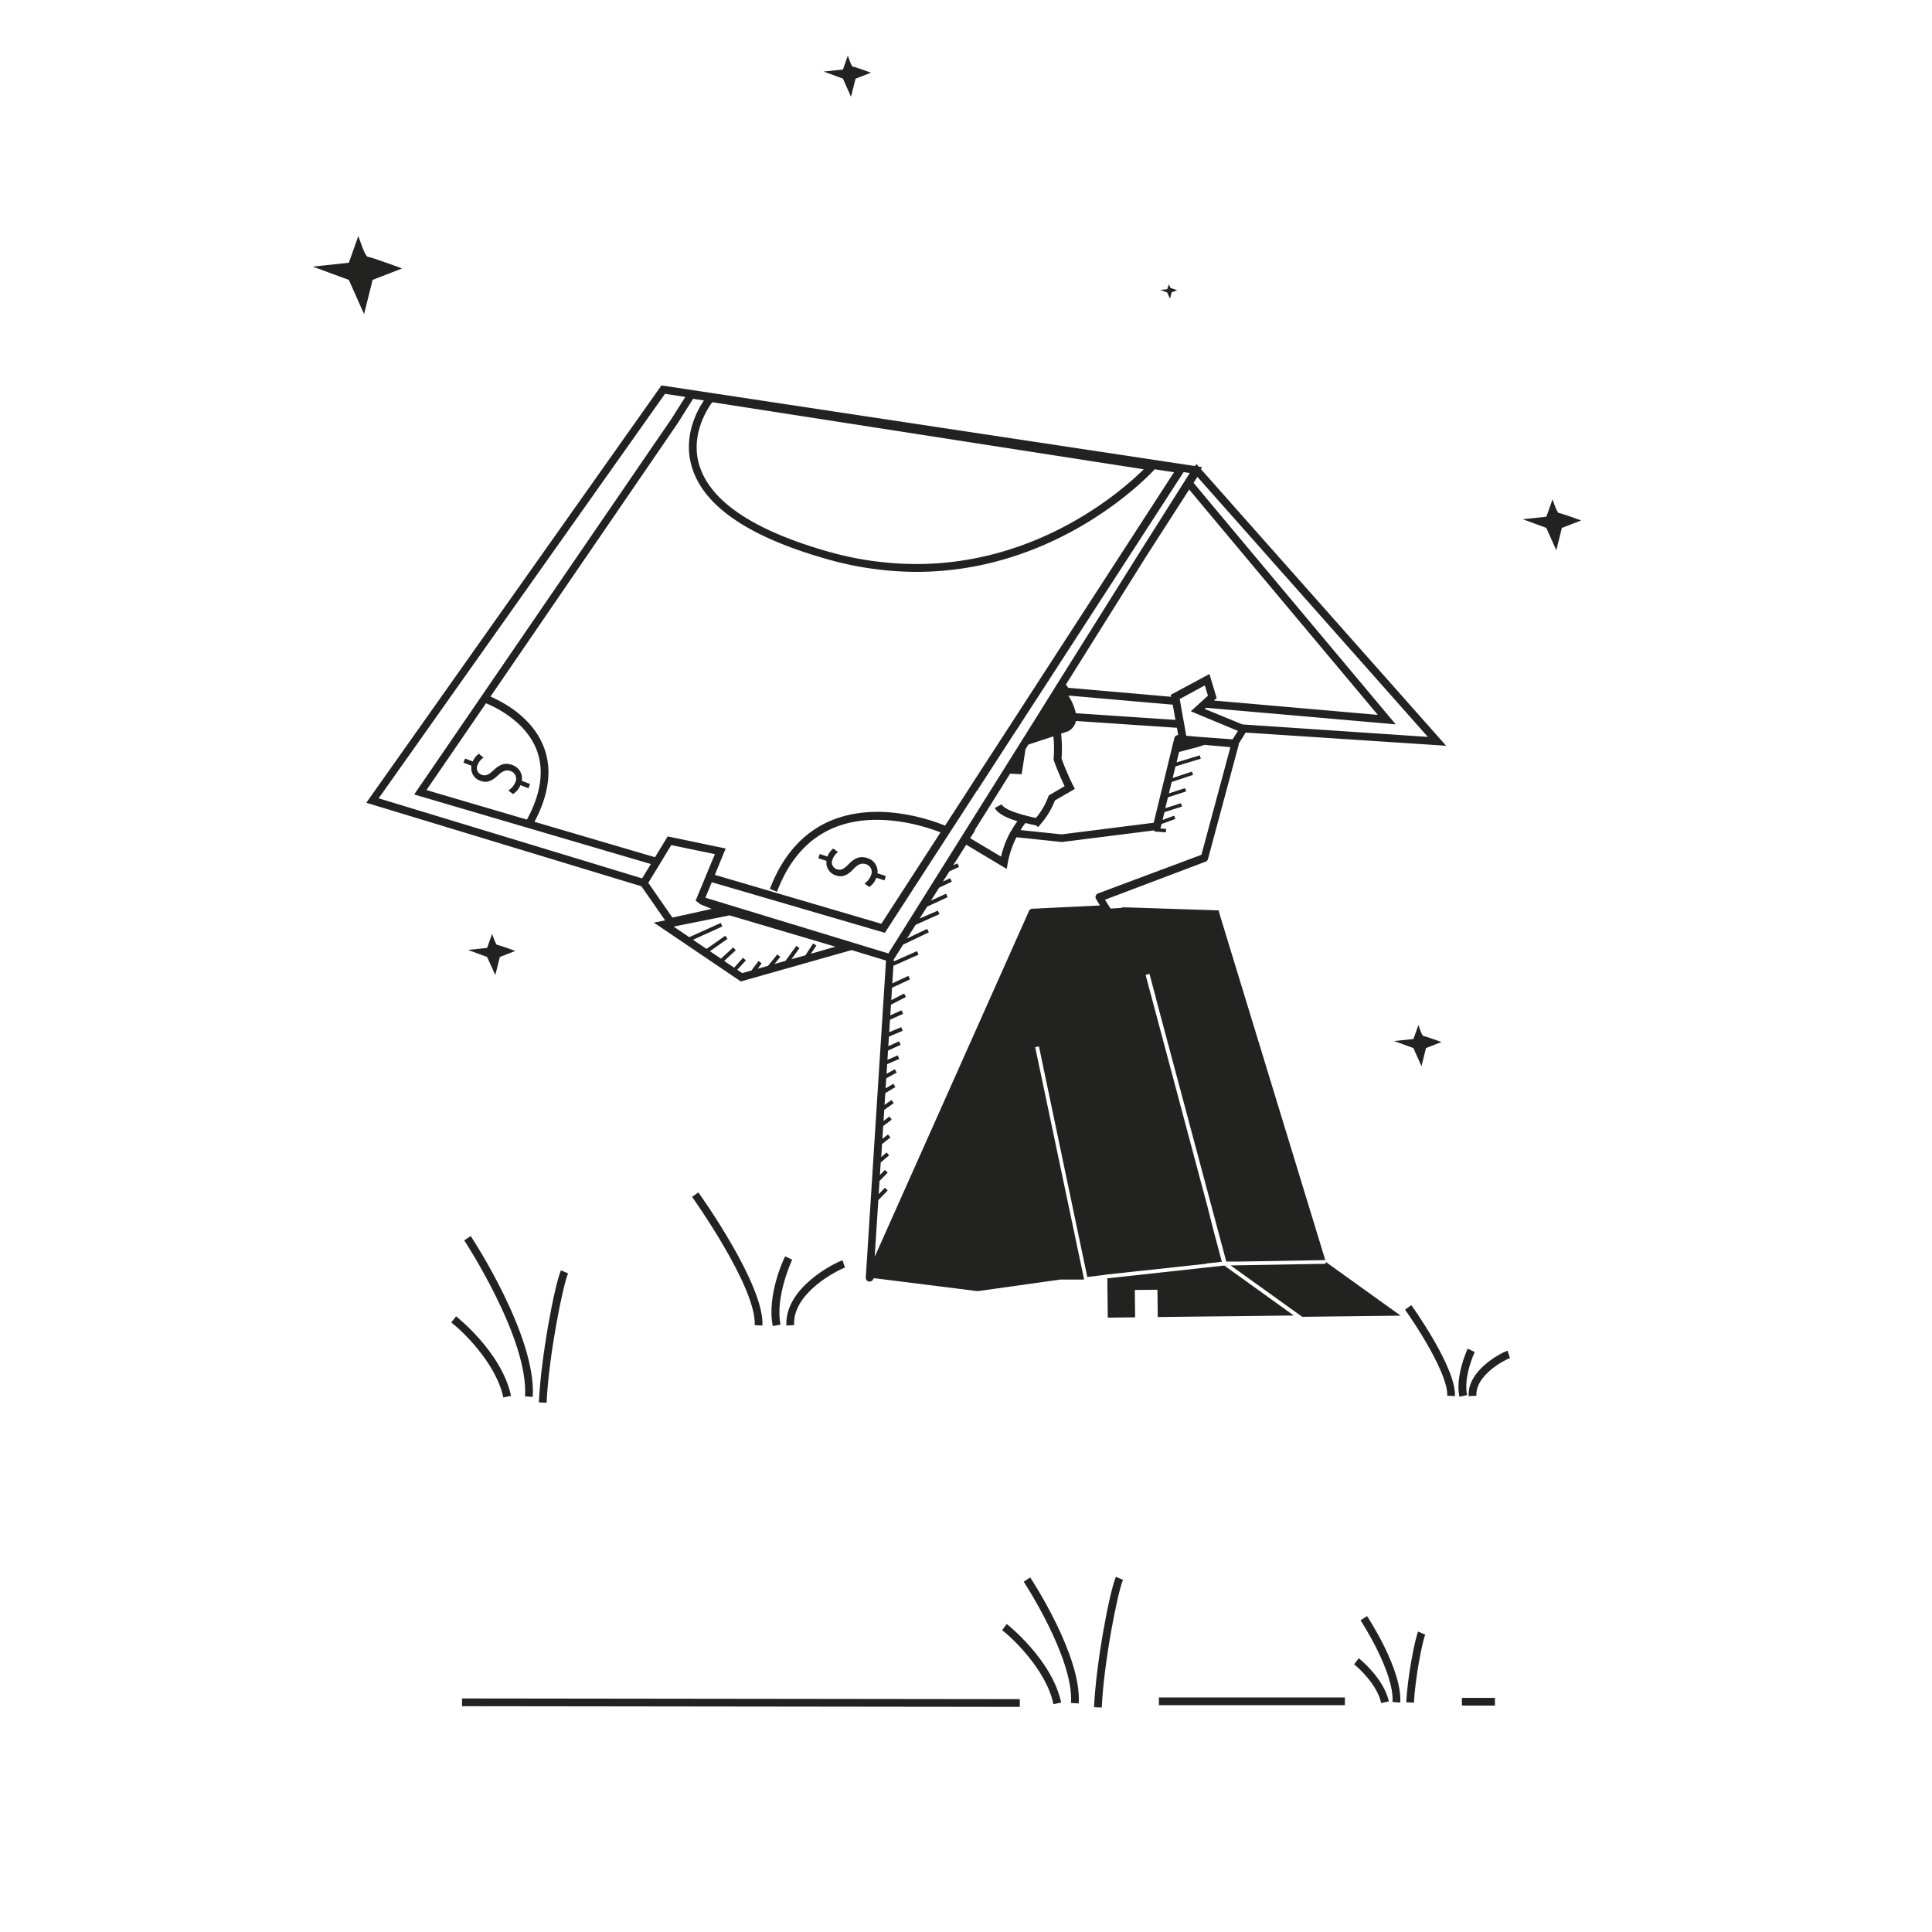 <svg xmlns="http://www.w3.org/2000/svg" viewBox="0 0 500 500"><title>Mesa de trabajo 50</title><g id="Capa_2" data-name="Capa 2"><rect x="190.74" y="368.47" width="2" height="144.35" transform="translate(-249.13 631.85) rotate(-89.93)" fill="#222221"/><rect x="299.93" y="439.3" width="48.12" height="2" fill="#222221"/><rect x="378.34" y="439.41" width="8.55" height="2" fill="#222221"/><path d="M272.54,177.8l0,.06.05,0Z" fill="#222221"/><polygon points="267.43 185.77 267.39 185.82 267.54 185.69 267.43 185.77" fill="#222221"/><path d="M132.62,198c-1.83-.7-3.25-.21-4.8,1.25-1.32,1.23-2.1,1.67-3.16,1.26a1.82,1.82,0,0,1-1.07-2.52,4.07,4.07,0,0,1,1.54-1.92l-1.19-1a4.42,4.42,0,0,0-1.58,2l-2-.77-.42,1.08,2.08.79a3.43,3.43,0,0,0,2.3,3.9c1.79.68,3.15-.05,4.65-1.51,1.11-1,2.07-1.45,3.2-1a2.09,2.09,0,0,1,1.22,2.84,4.45,4.45,0,0,1-1.84,2.16l1.21.95a4.9,4.9,0,0,0,1.93-2.32l2.07.8.42-1.09-2.14-.82A3.65,3.65,0,0,0,132.62,198Z" fill="#222221"/><path d="M216.38,226.57c1.82.6,3.14-.21,4.57-1.74,1.05-1.1,2-1.56,3.14-1.18a2.08,2.08,0,0,1,1.36,2.77,4.4,4.4,0,0,1-1.73,2.25l1.27.88a4.86,4.86,0,0,0,1.8-2.4l2.11.69.36-1.12-2.17-.71a3.65,3.65,0,0,0-2.65-3.95c-1.86-.61-3.25,0-4.72,1.49-1.25,1.3-2,1.77-3.1,1.42a1.83,1.83,0,0,1-1.19-2.46,4,4,0,0,1,1.44-2l-1.23-.89a4.38,4.38,0,0,0-1.49,2.06l-2-.66-.36,1.09,2.11.69A3.42,3.42,0,0,0,216.38,226.57Z" fill="#222221"/><path d="M312.15,327.58v0l-.39,0Z" fill="#222221"/><path d="M317.54,327.45l-.54.06h.62Z" fill="#222221"/><path d="M320.39,340.62l4.86-.06,9.57-.11L321.69,331h0l-4.85-3.48-4.66.51c-8.39.91-19.19,2.08-25.6,2.8v.34l.11,9.84,7.08-.09-.08-7.07,5.85-.07.09,7.07,12.7-.15Z" fill="#222221"/><path d="M321,326.85v0h0Z" fill="#222221"/><polygon points="343.07 326.48 343.08 326.57 343.08 327.07 335.89 327.19 321.18 327.45 318.48 327.49 322 330.02 337.02 340.79 362.48 340.49 343.11 326.59 343.07 326.48" fill="#222221"/><path d="M180.73,308.59l-1.62,1.16c.16.23,16.7,23.41,16.21,33.2l2,.1C197.84,332.57,181.43,309.56,180.73,308.59Z" fill="#222221"/><path d="M200,343.19l2-.39c-1.46-7.27,3-16.71,3-16.8l-1.8-.86C202.91,325.55,198.37,335.27,200,343.19Z" fill="#222221"/><path d="M218.68,328.06l-.64-1.9c-2.35.79-15,7.24-14.52,16.89l2-.11C205.05,334.56,216.88,328.66,218.68,328.06Z" fill="#222221"/><path d="M363.62,338.94c3.13,4.36,11.19,16.86,10.92,22.27l2,.1c.36-7.21-10.81-22.87-11.29-23.54Z" fill="#222221"/><path d="M381.65,349.89l-1.81-.86c-.13.29-3.25,7-2.16,12.43l2-.4C378.68,356.25,381.62,350,381.65,349.89Z" fill="#222221"/><path d="M380.09,361.32l2-.11c-.3-5.4,7.56-9.38,8.69-9.76l-.63-1.9C388.51,350.1,379.72,354.58,380.09,361.32Z" fill="#222221"/><path d="M135.87,361.38l2,.13c1-15.53-15.35-40.56-16.05-41.62L120.14,321C120.31,321.25,136.86,346.51,135.87,361.38Z" fill="#222221"/><path d="M145.17,328.76c-1.69,3.94-5.21,22.68-5.71,34.18l2,.09c.52-11.79,4.13-30.15,5.56-33.48Z" fill="#222221"/><path d="M116.79,342.26c2.35,1.76,11.53,10.22,13.46,19.39l2-.41c-2.38-11.27-14.1-20.49-14.22-20.58Z" fill="#222221"/><path d="M264.94,409.34c.13.2,13,19.86,12.23,31.38l2,.13c.81-12.19-12-31.78-12.56-32.61Z" fill="#222221"/><path d="M283.14,441.82l2,.09c.51-11.64,4.08-29.76,5.49-33.05l-1.84-.78C287.12,412,283.64,430.47,283.14,441.82Z" fill="#222221"/><path d="M260.55,420.29l-1.2,1.6c2.32,1.74,11.38,10.09,13.28,19.14l2-.41C272.24,429.48,260.66,420.38,260.55,420.29Z" fill="#222221"/><path d="M352.11,419.34c.09.14,8.78,13.42,8.27,21.14l2,.14c.56-8.4-8.22-21.81-8.59-22.38Z" fill="#222221"/><path d="M363.94,440.55l2,.09c.27-6.21,2.17-15.86,2.91-17.6l-1.84-.79C366.11,424.37,364.21,434.41,363.94,440.55Z" fill="#222221"/><path d="M351.64,429.14l-1.2,1.6c1.22.92,6,5.3,7,10l2-.41C358.07,434.2,351.7,429.19,351.64,429.14Z" fill="#222221"/><path d="M220.24,25.06l1.17-4.69,4-1.56s-4.3-1.56-4.69-1.56-1.3-2.87-1.3-2.87L218.15,18l-5,.52,5,1.82Z" fill="#222221"/><path d="M128.19,252.35l1.17-4.69,4-1.56s-4.3-1.56-4.69-1.56-1.3-2.87-1.3-2.87l-1.31,3.65-4.95.52,4.95,1.82Z" fill="#222221"/><path d="M403.41,132.76c-.48,0-1.61-3.54-1.61-3.54l-1.61,4.51-6.12.64,6.12,2.25,2.58,5.8,1.44-5.8,5-1.93S403.89,132.76,403.41,132.76Z" fill="#222221"/><path d="M302.8,77.32l.42-1.66,1.43-.55s-1.53-.56-1.66-.56-.47-1-.47-1l-.46,1.3-1.75.18,1.75.65Z" fill="#222221"/><path d="M104.05,69.47s-8.11-3-8.85-3-2.46-5.41-2.46-5.41L90.28,68l-9.34,1,9.34,3.44,3.94,8.85,2.21-8.85Z" fill="#222221"/><path d="M367.1,265.25l-1.31,3.65-5,.52,5,1.82,2.09,4.69,1.17-4.69,4-1.56s-4.3-1.57-4.69-1.57S367.1,265.25,367.1,265.25Z" fill="#222221"/><path d="M286,329.9l.5-.06,9.13-1,.19,0,10.63-1.16h0l5.15-.56h.47V327l.95-.1h0l3.18-.35,0-.06-2.13-8L312.42,312l-15.9-59.55,0-.17.48-.12.16-.05.32-.08,1.72,6.42,0,.11,16,59.86,2.16,8.07,1.37,0,2.16,0,22.09-.38-27.44-89.83v0l-.16-.68h0l0-.09-.08.09h0l-23.6-.77h-.07l-1.25,0,0,.12-3,.19a1.51,1.51,0,0,0-.11-.22l-1.3-2.07L312,223a1,1,0,0,0,.62-.67l7.94-29.52a1,1,0,0,0,0-.3l1.81-2.92L374.26,193,310.79,121.4l.32-.51-.89-.13-.6-.68-.34.53L171.18,99.75l-76.38,108L166,229.37l6.13,8.82-2.91.58L191.73,254l28.66-8.12,8.91,2.71-5.24,82.06a1,1,0,0,0,.76,1l.24,0a1,1,0,0,0,.92-.6l.1-.22h.46L253,334.15l21.39-3h6.18L267.9,271l.49-.1.49-.1,10.56,50.39,1.87,8.89.08.4,4.15-.49Zm24-139.22-3-.27-.34-1.93-.36-2-.69-3.9-.3-1.67.57-.31,5.92-3.21.82,2.67-1.13,1-2,1.83-1.31,1.19,7.19,3,5,2.08-.16.26L319,191.34l-8.57-.63Zm-48.49,24.59a26.52,26.52,0,0,0-2.44,6.42l-8-4.77,1.29-2-.11-.07,4.92-7.85.57-.91,3.67-5.87,2.06.11.92.05.32-2h0l.69-4.48.76-1.22,2.65-.86,3.81-1.25a33.44,33.44,0,0,1,.05,5.89l0,.21.08.21c1.15,3.11,2.21,5.41,2.78,6.58l-4.1,2.4-.13.31a18.48,18.48,0,0,1-3.19,5.5l-.08,0c-6.47-1.38-8.37-2.67-8.82-3.51l-.88.47h0l-.88.47c.83,1.54,3.18,2.62,5.85,3.43a27.52,27.52,0,0,0-1.61,2.49s-.05.08-.07.13l-.12.21Zm3.86-2.27c.76.19,1.51.36,2.24.51l.46.1.62.43.58-.71a20.63,20.63,0,0,0,3.74-6.17l5.17-3-.45-.85a65.64,65.64,0,0,1-3-7,35.19,35.19,0,0,0-.12-6.45l1.68-.55a3.84,3.84,0,0,0,2.17-2.72l26.13,1.76.33,1.89a1,1,0,0,0-1,.77l-5.35,21.92-23.8,3c-.79-.08-5.62-.57-10.66-1.11A20.9,20.9,0,0,1,265.37,213Zm42.39-86.31c6.1,7.34,40.87,48.83,48.82,58.32l-42.42-3.71.71-.65L313,174.44,303,179.81l.09.52L276.47,178l-.62-.83,20.67-33Zm-3.56,59.62-25.78-1.73h0a13.12,13.12,0,0,0-1.87-4.44l.16-.11,26.8,2.34Zm65.33,4.4-48-3.23-9.73-4,.34-.31,49.07,4.29-1.55-1.85c-16.4-19.57-46.75-55.8-50.77-60.66l1-1.53ZM201.09,230.79c3.1-8.26,8.09-13.85,14.83-16.61,10.89-4.46,23.46-.33,27.49,1.24l-15.32,23.65L185,226.41l2.8-6.82-15-3.13-3.28,5.39-31.2-9.17c3.81-7.18,4.61-13.71,2.39-19.41-2.93-7.54-10.28-11.47-13.77-13l48.43-70.71,4-6.35,2.8.43c-1.85,2.74-5.46,9.42-3.11,17.24,3,10,14.47,17.9,34.1,23.57A85.55,85.55,0,0,0,237.12,148c37.72,0,61.44-26.23,61.72-26.55l0,0,5,.76-34.5,53.24-.27.43-.28.43-5.5,8.49-2.85,4.4-.74,1.14L259,191.4l-1.88,2.91h0l-.45.69-1.76,2.72-.24.36-1.74,2.69-.74,1.14h0l-1.2,1.87-6.41,9.89h0c-3.84-1.57-17.3-6.3-29.34-1.38-7.28,3-12.66,9-16,17.76Zm-64.72-18.68-26-7.64L125.78,182c3,1.26,10.33,4.95,13.07,12C140.88,199.23,140.05,205.32,136.37,212.11ZM296,121.45c-5.38,5.33-27,24.53-58.89,24.52a83.86,83.86,0,0,1-23.41-3.4c-18.92-5.47-29.93-12.94-32.73-22.21-2.35-7.77,2.08-14.54,3.36-16.27ZM98,206.6,172.1,101.92l5.26.8-3.66,5.78-66.51,97.11,61.25,18-2.26,3.71Zm71.05,23.71-.92-1.33-.35-.5.33-.55,2.28-3.73,1.07-1.77,2.27-3.72,11.29,2.34-2,4.79-.76,1.86-1.66,4-.38.93-.19.46,1.2.9.1.07,2.84,1.16c-4.08.92-8.58,1.91-10.16,2.24Zm40.81,16.51,1.41-2.11-.83-.55-2,3.07-3.61,1,2.07-2.85-.81-.59-2.81,3.88h0l-2.84.81,1.5-1.85-.77-.63-2.4,2.95h0l-2.66.76,1-1.4-.8-.6-1.83,2.45-2.41.68-1.27-.86,2.23-2.44-.74-.67L190,250.44l-2.58-1.75,3-2.77-.68-.73-3.15,2.92-2.86-1.94,4.54-3.19-.57-.82-4.85,3.42-3.5-2.37,7.59-3.44-.41-.91-8.15,3.68-4.05-2.74,14.5-2.9L216.21,245Zm-27.31-14.5,1.66-4L229,241.41l19.19-29.62,4.71-7.28.18.1c0-.1,0-.2,0-.3l4.46-6.87.33-.52,3.47-5.35.95-1.47,1-1.49.73-1.13.73-1.14,3.28-5.05,2.68-4.14.28-.43.28-.43,35.05-54.11,1.6.24L295.16,142.6l-21.61,34.48-.35.56-.27.43h0l-.28.45L270,182.78l-.69,1.11-.48.77-.21.33-.56.89-.72,1.16-5.48,8.74-.41.65-.49.79-3.87,6.17L255.45,206l-6.18,9.86-1.06,1.69-18.3,29.2Zm84.62,2.86a1,1,0,0,0-.87.59l-39.93,89.5.94-14.69,2.42-2.48-.72-.7-1.6,1.65.21-3.42h0l2.11-2.16-.72-.69-1.29,1.32.21-3.26L230.1,299l-.66-.75-1.38,1.22.22-3.4,2.15-1.69-.61-.79-1.46,1.14.22-3.33c.52-.38,1.23-.91,2.2-1.65l-.6-.8-1.52,1.15.18-2.87h0l2.46-1.74-.57-.81-1.81,1.27.2-3.06,2.6-1.56-.52-.86-2,1.2.16-2.6,2.7-1.48-.48-.87-2.14,1.17.16-2.49,3.13-1.35-.4-.92-2.66,1.15.15-2.39h0l3.27-1.49-.41-.91-2.78,1.27.15-2.49,3.57-1.51-.39-.93-3.1,1.31.2-3.24,3.39-1.52-.41-.91-2.9,1.3.17-2.76,3.87-2-.46-.89-3.33,1.72.2-3.22,4.64-2.15-.42-.91-4.15,1.93.29-4.55h0l6.5-2.87-.4-.92-6,2.66,0-.51,2.41-3.84,0,0,6.65-3.17-.43-.9-5.22,2.49,2.24-3.54h0l6.16-2.76-.41-.91L238,237.71l1.95-3.08,5.3-2.44-.41-.91-3.91,1.8,2.11-3.35,3.29-1.55-.43-.9-1.87.88,1.68-2.66,2.49-1.15-.42-.91-1.09.5,3.37-5.33,10.48,6.27.25-1.43a24.45,24.45,0,0,1,2.27-6.77l11.65,1.22h.22l23.8-3,0,.28,3,.24.07-.9-1.53-.12a1.07,1.07,0,0,0,.16-.36l.19-.79,3.56-1.31-.31-.84-3,1.1.52-2.13,0,.1,4.51-1.43-.27-.86-4.05,1.28.69-2.82,4.71-1.52-.28-.85-4.18,1.35.71-2.94,5.53-1.84-.28-.85-5,1.66.73-3,6.55-2-.26-.86-6,1.81.66-2.7c.73-.17,2-.52,3.16-.83a28.64,28.64,0,0,0,3.38-1l6.73.59-7.5,27.86-26.76,10a1,1,0,0,0-.6.62,1,1,0,0,0,.1.85l1,1.65Z" fill="#222221"/></g></svg>